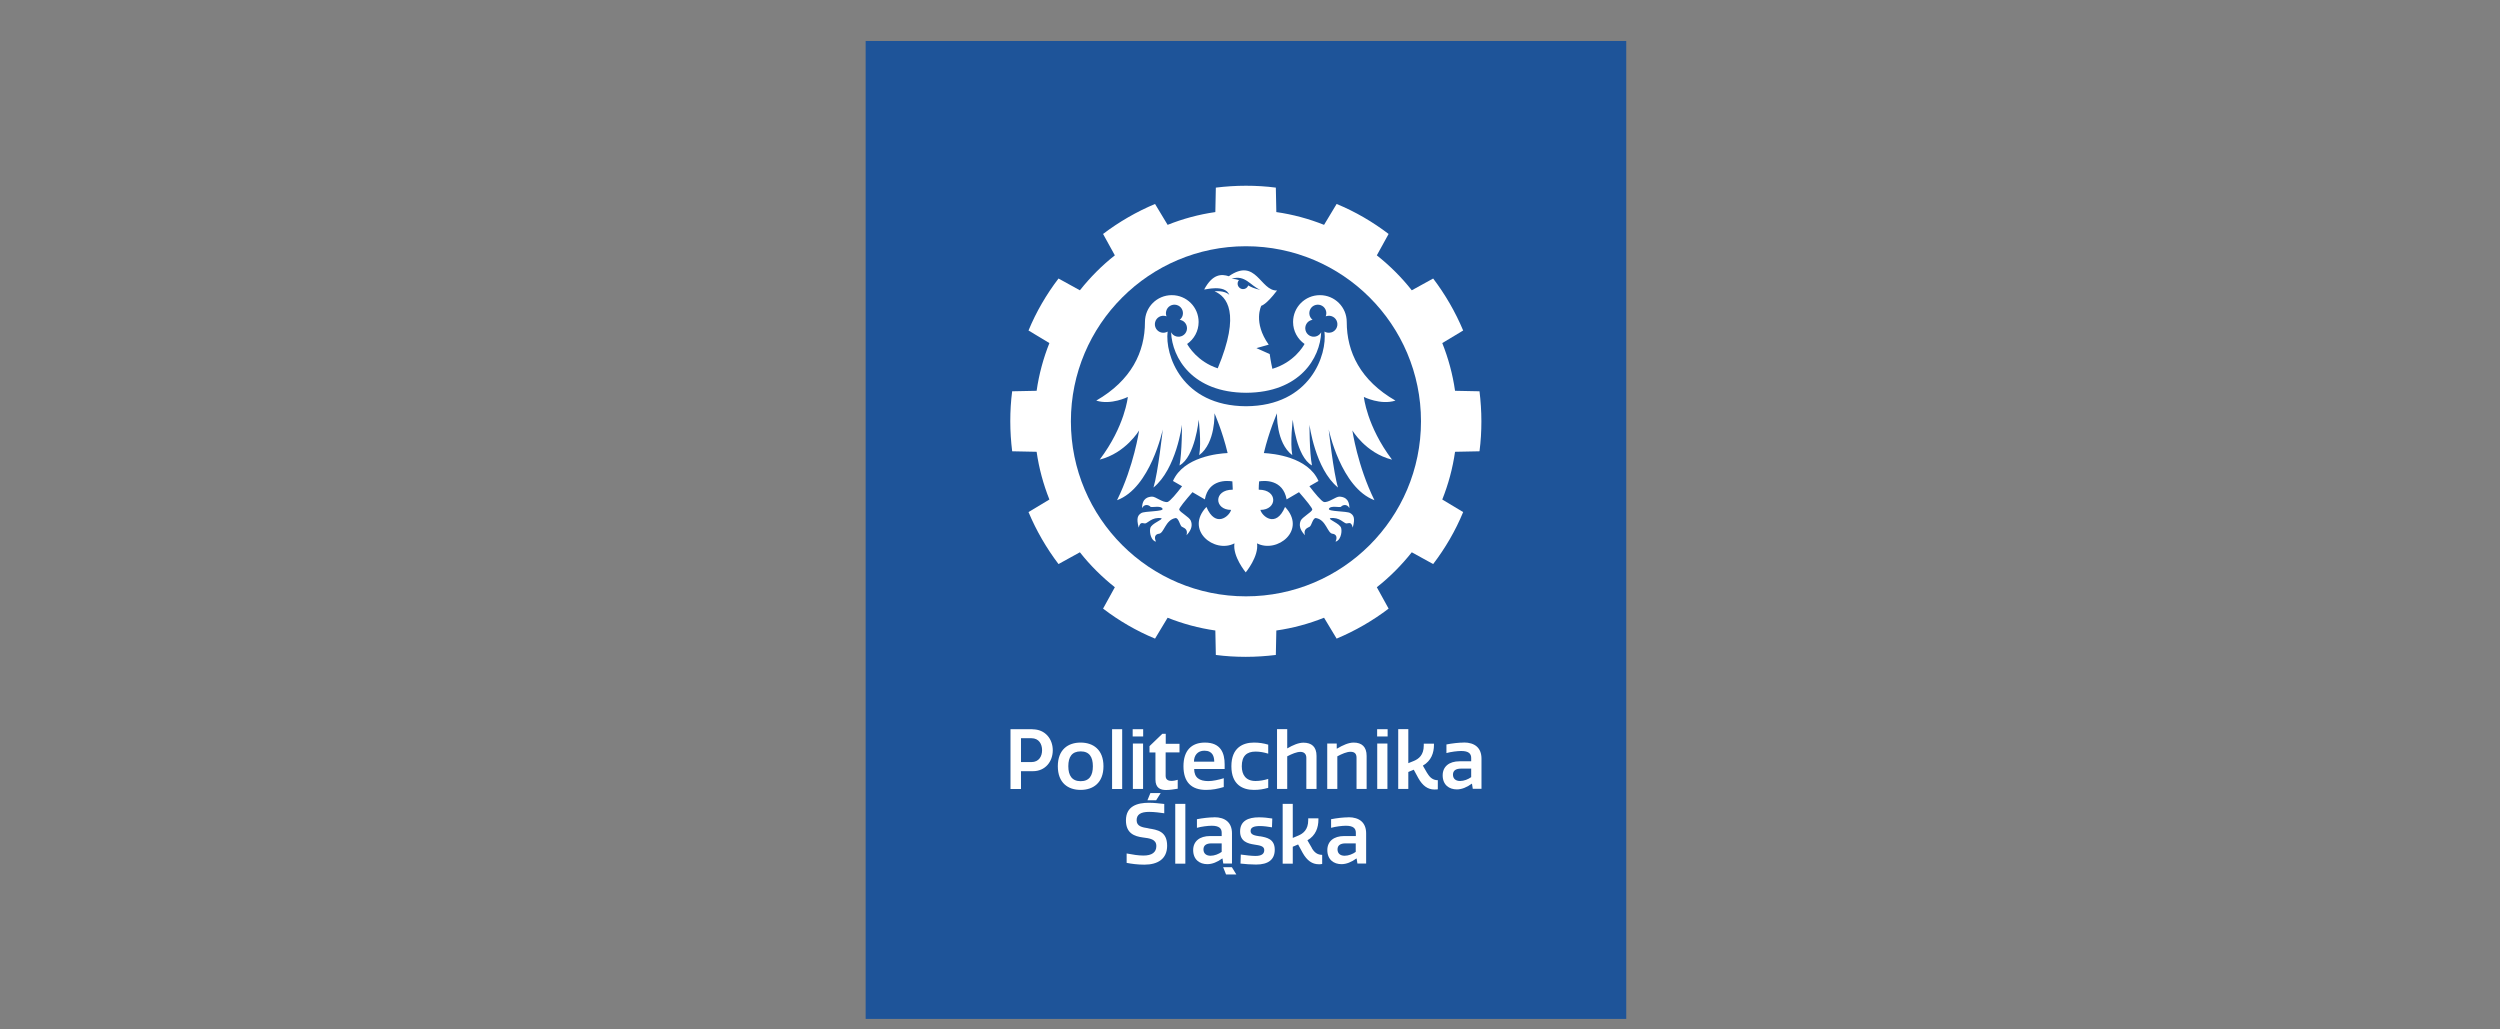 <?xml version="1.0" encoding="UTF-8"?><svg id="Layer_3" xmlns="http://www.w3.org/2000/svg" viewBox="0 0 252.5 103.96"><rect x="0" y="0" width="252.5" height="103.96" fill="#808080" stroke="none"/><rect x="87.43" y="4.14" width="76.82" height="98.77" fill="#1e5499"/><path d="M149.43,45.58c.13-.99.19-2,.19-3.03s-.07-2.04-.19-3.03l-2.47-.05c-.24-1.68-.68-3.29-1.29-4.82l2.11-1.27c-.79-1.88-1.81-3.64-3.03-5.25l-2.16,1.19c-1.03-1.31-2.22-2.49-3.53-3.53l1.19-2.16c-1.6-1.22-3.36-2.25-5.25-3.03l-1.27,2.11c-1.53-.61-3.14-1.05-4.82-1.29l-.05-2.47c-.99-.13-2-.19-3.03-.19s-2.04.07-3.03.19l-.05,2.47c-1.68.24-3.29.68-4.82,1.29l-1.27-2.11c-1.88.79-3.64,1.81-5.25,3.03l1.19,2.16c-1.31,1.03-2.49,2.22-3.53,3.53l-2.16-1.19c-1.22,1.6-2.25,3.36-3.03,5.25l2.11,1.27c-.61,1.53-1.05,3.14-1.29,4.82l-2.47.05c-.13.99-.19,2-.19,3.03s.07,2.04.19,3.03l2.47.05c.24,1.68.68,3.29,1.29,4.82l-2.11,1.27c.79,1.88,1.81,3.64,3.03,5.25l2.16-1.19c1.03,1.31,2.22,2.49,3.53,3.53l-1.19,2.16c1.6,1.22,3.36,2.25,5.25,3.03l1.27-2.11c1.53.61,3.14,1.05,4.82,1.29l.05,2.47c.99.13,2,.19,3.03.19s2.04-.07,3.03-.19l.05-2.47c1.68-.24,3.29-.68,4.82-1.29l1.27,2.11c1.88-.79,3.65-1.81,5.25-3.03l-1.19-2.16c1.31-1.03,2.49-2.22,3.53-3.53l2.16,1.19c1.22-1.6,2.25-3.36,3.03-5.25l-2.11-1.27c.61-1.53,1.05-3.14,1.29-4.82l2.47-.05Z" fill="#fff"/><path d="M125.84,24.87c-9.76,0-17.68,7.92-17.68,17.68s7.92,17.68,17.68,17.68,17.68-7.92,17.68-17.68-7.92-17.68-17.68-17.68" fill="#1e5499"/><path d="M134.42,33.58c-.23.06-.46.02-.65-.09.29,2.3-1.4,7.51-7.92,7.54-6.52-.03-8.21-5.23-7.92-7.54-.19.11-.42.15-.65.09-.46-.12-.73-.59-.61-1.05.12-.46.59-.73,1.05-.61.03,0,.06.02.1.03-.07-.17-.08-.35-.03-.54.12-.46.59-.73,1.05-.61.46.12.73.59.61,1.05-.05.19-.16.34-.3.45.03,0,.07.01.1.02.46.12.73.59.61,1.05-.12.46-.59.73-1.05.61-.24-.06-.42-.22-.53-.42.11,2.59,2.15,6.09,7.58,6.11,5.43-.02,7.48-3.52,7.58-6.11-.11.2-.3.36-.53.42-.46.12-.93-.15-1.05-.61-.12-.46.15-.93.61-1.05.03,0,.07-.02.1-.02-.14-.11-.25-.27-.3-.45-.12-.46.15-.93.61-1.05.46-.12.93.15,1.05.61.05.19.03.37-.03.54.03-.01.06-.02.1-.03.46-.12.93.15,1.05.61.12.46-.15.93-.61,1.05M127.3,29.28c-.58-.12-.95-.29-1.23-.45-.07.22-.28.37-.52.37-.3,0-.55-.25-.55-.55,0-.14.05-.27.14-.36-.2-.07-.43-.12-.75-.13,1.36-.46,1.92.72,2.91,1.12M140.59,46.42c-2.55-3.39-2.84-6.33-2.84-6.33,0,0,1.68.85,3.19.37-3.53-2.03-4.92-4.9-4.92-7.94h0c0-1.5-1.21-2.71-2.71-2.71s-2.71,1.21-2.71,2.71c0,.92.46,1.73,1.16,2.22-.13.24-1.08,1.87-3.25,2.51-.17-.73-.27-1.49-.27-1.49l-1.34-.6s1.24-.36,1.24-.35c-1.61-2.26-.75-3.93-.75-3.93,0,0,.48-.07,1.59-1.54-1.7.06-2.1-3.38-4.87-1.44-.73-.24-1.63-.26-2.49,1.34.1.03,2.12-.56,2.54.55-.46-.49-1.5-.37-1.49-.37,1.21.52,2.68,2.14.32,7.78-2.05-.67-2.96-2.23-3.09-2.46.7-.49,1.16-1.3,1.16-2.22,0-1.5-1.21-2.71-2.71-2.71s-2.71,1.21-2.71,2.71h0c0,3.04-1.38,5.9-4.92,7.94,1.5.48,3.19-.37,3.19-.37,0,0-.28,2.94-2.84,6.33,2.64-.67,3.98-2.95,3.98-2.95,0,0-.52,3.59-2.23,7.05,3.38-1.24,4.62-7.15,4.62-7.15,0,0-.48,4.4-.94,5.87,2.31-1.87,2.88-6.34,2.88-6.34,0,0,.01,2.78-.25,4.11,1.58-.87,1.94-4.62,1.94-4.62,0,0,.28,2.29.05,3.58,1.67-1.25,1.54-4.23,1.54-4.23,0,0,.79,1.76,1.33,4.02-.94.04-4.45.38-5.52,2.82,0,0,.4.23.92.53-.57.75-1.19,1.49-1.46,1.59-.47.1-1.22-.56-1.58-.54-.36.02-1,.13-1,1.16.25-.49.72-.29.83-.15.11.14,1.07-.16,1.24.22.12.29-1.82.22-2.15.43-.33.21-.53.47-.26,1.47.16-.65.39-.42.64-.42.25,0,.7-.68,1.65-.53.19.15-1,.51-1.12,1-.12.48.12,1.31.57,1.36-.25-.54.02-.76.3-.79.52-.04.64-1.38,1.65-1.58.33-.09.47.73.65.86.19.13.67.2.49.87.59-.62.58-1.1.43-1.47-.15-.37-1.08-.84-1.17-1.11-.05-.14.65-.98,1.34-1.77.67.39,1.25.72,1.25.73.38-2.07,2.29-1.9,2.78-1.82.02.27.03.54.04.81,0,0-.02.02-.02.03-1.94,0-1.87,2.04-.15,2.04-.15.62-1.57,1.89-2.49-.3-2.21,2.34.8,4.73,2.83,3.68-.2,1.32,1.14,2.93,1.14,2.93,0,0,1.34-1.62,1.14-2.93,2.04,1.04,5.05-1.34,2.83-3.68-.92,2.19-2.34.92-2.49.3,1.72,0,1.79-2.04-.15-2.04,0,0-.02-.02-.02-.03,0-.27.02-.54.04-.81.49-.08,2.4-.25,2.78,1.82,0,0,.58-.35,1.25-.73.69.79,1.39,1.64,1.34,1.77-.09.27-1.01.75-1.17,1.11-.15.37-.16.84.43,1.47-.18-.67.3-.74.49-.87.19-.13.32-.95.65-.86,1.01.19,1.13,1.54,1.65,1.58.28.03.55.26.3.79.45-.06.69-.88.57-1.36-.12-.48-1.32-.85-1.12-1,.95-.15,1.4.53,1.65.53.25,0,.48-.23.64.42.27-1,.08-1.26-.26-1.47-.33-.21-2.27-.14-2.15-.43.17-.38,1.13-.08,1.24-.22.11-.14.57-.34.83.15,0-1.03-.64-1.14-1-1.16-.36-.02-1.12.64-1.58.54-.27-.1-.88-.84-1.46-1.59.52-.3.92-.53.92-.53-1.07-2.44-4.58-2.77-5.52-2.82.54-2.26,1.33-4.02,1.33-4.02,0,0-.12,2.97,1.54,4.23-.23-1.29.05-3.58.05-3.58,0,0,.36,3.75,1.94,4.62-.26-1.32-.25-4.11-.25-4.11,0,0,.57,4.47,2.88,6.34-.46-1.47-.94-5.87-.94-5.87,0,0,1.24,5.9,4.62,7.15-1.71-3.46-2.23-7.05-2.23-7.05,0,0,1.34,2.28,3.98,2.95" fill="#fff"/><path d="M124.37,77.39c0,1.89,1.17,2.39,2.28,2.39.52,0,.96-.07,1.44-.21v-.9c-.42.13-.85.21-1.28.21-.97,0-1.39-.61-1.39-1.49,0-1.03.49-1.48,1.39-1.48.44,0,.86.08,1.28.21v-.91c-.48-.14-.92-.21-1.44-.21-1.11,0-2.28.51-2.28,2.39M131.65,75.01c-.49,0-1.06.24-1.64.58v-1.95h-1.03v6.04h1.03v-3.29c.48-.25.96-.45,1.33-.45s.6.21.6.6v3.14h1.03v-3.33c0-.93-.5-1.34-1.33-1.34M121.64,75.82c.85,0,.99.6,1,1.11h-2.05c0-.61.35-1.11,1.05-1.11M123.6,78.6c-.5.16-1.12.29-1.55.29-.91,0-1.43-.34-1.44-1.22h3.08v-.47c0-1.14-.39-2.2-1.99-2.2-1.36,0-2.17.8-2.17,2.39s.79,2.39,2.28,2.39c.65,0,1.18-.11,1.79-.29v-.89ZM148.59,78.49c-.3.22-.73.39-1.12.39-.42,0-.72-.21-.72-.64,0-.39.26-.61.82-.61h1.02v.86ZM147.83,75c-.49,0-1.18.08-1.74.19v.87c.46-.13,1.11-.21,1.5-.21.75,0,1,.28,1,.7v.34h-1.17c-1.07,0-1.71.54-1.71,1.42,0,.96.65,1.42,1.43,1.42.49,0,1.01-.21,1.5-.57h.03l.08.51h.88v-3.05c0-1.08-.67-1.63-1.79-1.63M136.72,75c-.51,0-1.09.26-1.68.61h-.03v-.51h-.96v4.58h1.02v-3.29c.46-.25.96-.46,1.33-.46.44,0,.61.22.61.61v3.14h1.02v-3.33c0-.93-.49-1.35-1.32-1.35M144.16,78.11l-.45-.78c.85-.49,1.12-1.3,1.12-2.09v-.13h-1.03v.19c0,.97-.52,1.35-.99,1.55l-.57.23v-3.44h-1.02v6.04h1.02v-1.71l.55-.23.46.85c.44.78.96,1.15,1.63,1.15.12,0,.23,0,.34-.02v-.92c-.46,0-.79-.24-1.05-.69M139.09,74.38h1.06v-.73h-1.06v.73ZM139.1,79.68h1.03v-4.58h-1.03v4.58ZM118.95,79.64v-.88c-.2.06-.44.11-.65.11-.29,0-.57-.12-.57-.5v-2.38h1.4v-.87h-1.39v-1.01h-.34l-1.3,1.25v.64h.6v2.73c0,.87.51,1.06,1.08,1.06.35,0,.82-.07,1.17-.13M113.34,73.65h-1.02v6.04h1.02v-6.04ZM109.15,75.89c.87,0,1.23.56,1.23,1.5s-.36,1.51-1.23,1.51-1.25-.56-1.25-1.51.37-1.5,1.25-1.5M109.14,79.78c1.26,0,2.31-.7,2.31-2.39s-1.05-2.39-2.31-2.39-2.3.7-2.3,2.39,1.04,2.39,2.3,2.39M115.46,73.65h-1.06v.73h1.06v-.73ZM115.45,75.1h-1.03v4.58h1.03v-4.58ZM104.17,76.97h-1.05v-2.41h1.05c.77,0,1.08.6,1.08,1.21s-.31,1.2-1.08,1.2M104.29,73.65h-2.23v6.04h1.06v-1.8h1.21c1.24,0,2-.97,2-2.11s-.76-2.12-2.04-2.12" fill="#fff"/><path d="M136.93,86.04c-.3.22-.73.39-1.12.39-.42,0-.72-.21-.72-.64,0-.39.26-.61.82-.61h1.02v.85ZM136.18,82.55c-.49,0-1.18.08-1.74.19v.87c.46-.13,1.11-.21,1.5-.21.75,0,1,.28,1,.7v.34h-1.17c-1.07,0-1.71.54-1.71,1.42,0,.96.65,1.42,1.43,1.42.49,0,1.01-.21,1.5-.57h.03l.08.51h.88v-3.05c0-1.08-.67-1.63-1.79-1.63M132.5,85.65l-.45-.78c.85-.49,1.11-1.3,1.11-2.09v-.13h-1.03v.19c0,.97-.52,1.35-.99,1.55l-.57.24v-3.44h-1.02v6.04h1.02v-1.71l.54-.23.46.85c.44.78.96,1.15,1.63,1.15.12,0,.23,0,.34-.03v-.92c-.46,0-.79-.23-1.05-.69M127.24,84.47c-.54-.08-.93-.16-.93-.54,0-.34.28-.5.96-.5.36,0,.86.07,1.2.13l.03-.89c-.4-.07-.91-.12-1.35-.12-1.1,0-1.9.37-1.9,1.43,0,1.01.77,1.22,1.43,1.32.58.09,1.01.15,1.01.56,0,.39-.28.59-.89.59-.39,0-.96-.07-1.48-.14l-.03.91c.41.05,1.08.1,1.57.1,1.24,0,1.89-.5,1.89-1.5,0-1.08-.8-1.24-1.51-1.36M116,83.66c-.64-.1-1.2-.19-1.2-.82,0-.58.42-.84,1.26-.84.53,0,1.11.08,1.53.14v-.94c-.49-.05-1-.12-1.55-.12-1.15,0-2.32.32-2.32,1.78,0,1.32.88,1.61,1.69,1.72.71.09,1.38.17,1.38.87,0,.64-.45.96-1.3.96-.51,0-1.07-.09-1.7-.21v.95c.52.1,1.12.18,1.79.18,1.36,0,2.3-.58,2.3-1.91,0-1.47-1-1.61-1.88-1.75M123.39,86.04c-.3.22-.73.39-1.12.39-.42,0-.72-.21-.72-.64,0-.39.26-.61.82-.61h1.02v.85ZM122.63,82.55c-.49,0-1.18.08-1.74.19v.87c.46-.13,1.11-.21,1.5-.21.75,0,1,.28,1,.7v.34h-1.17c-1.07,0-1.71.54-1.71,1.42,0,.96.65,1.42,1.43,1.42.49,0,1.01-.21,1.5-.57h.03l.08.51h.88v-3.05c0-1.08-.67-1.63-1.79-1.63M118.7,87.23h1.02v-6.04h-1.02v6.04Z" fill="#fff"/><polygon points="123.83 88.32 123.54 87.59 124.42 87.59 124.87 88.32 123.83 88.32" fill="#fff"/><polygon points="116.19 80.1 115.89 80.83 116.77 80.83 117.23 80.1 116.19 80.1" fill="#fff"/></svg>